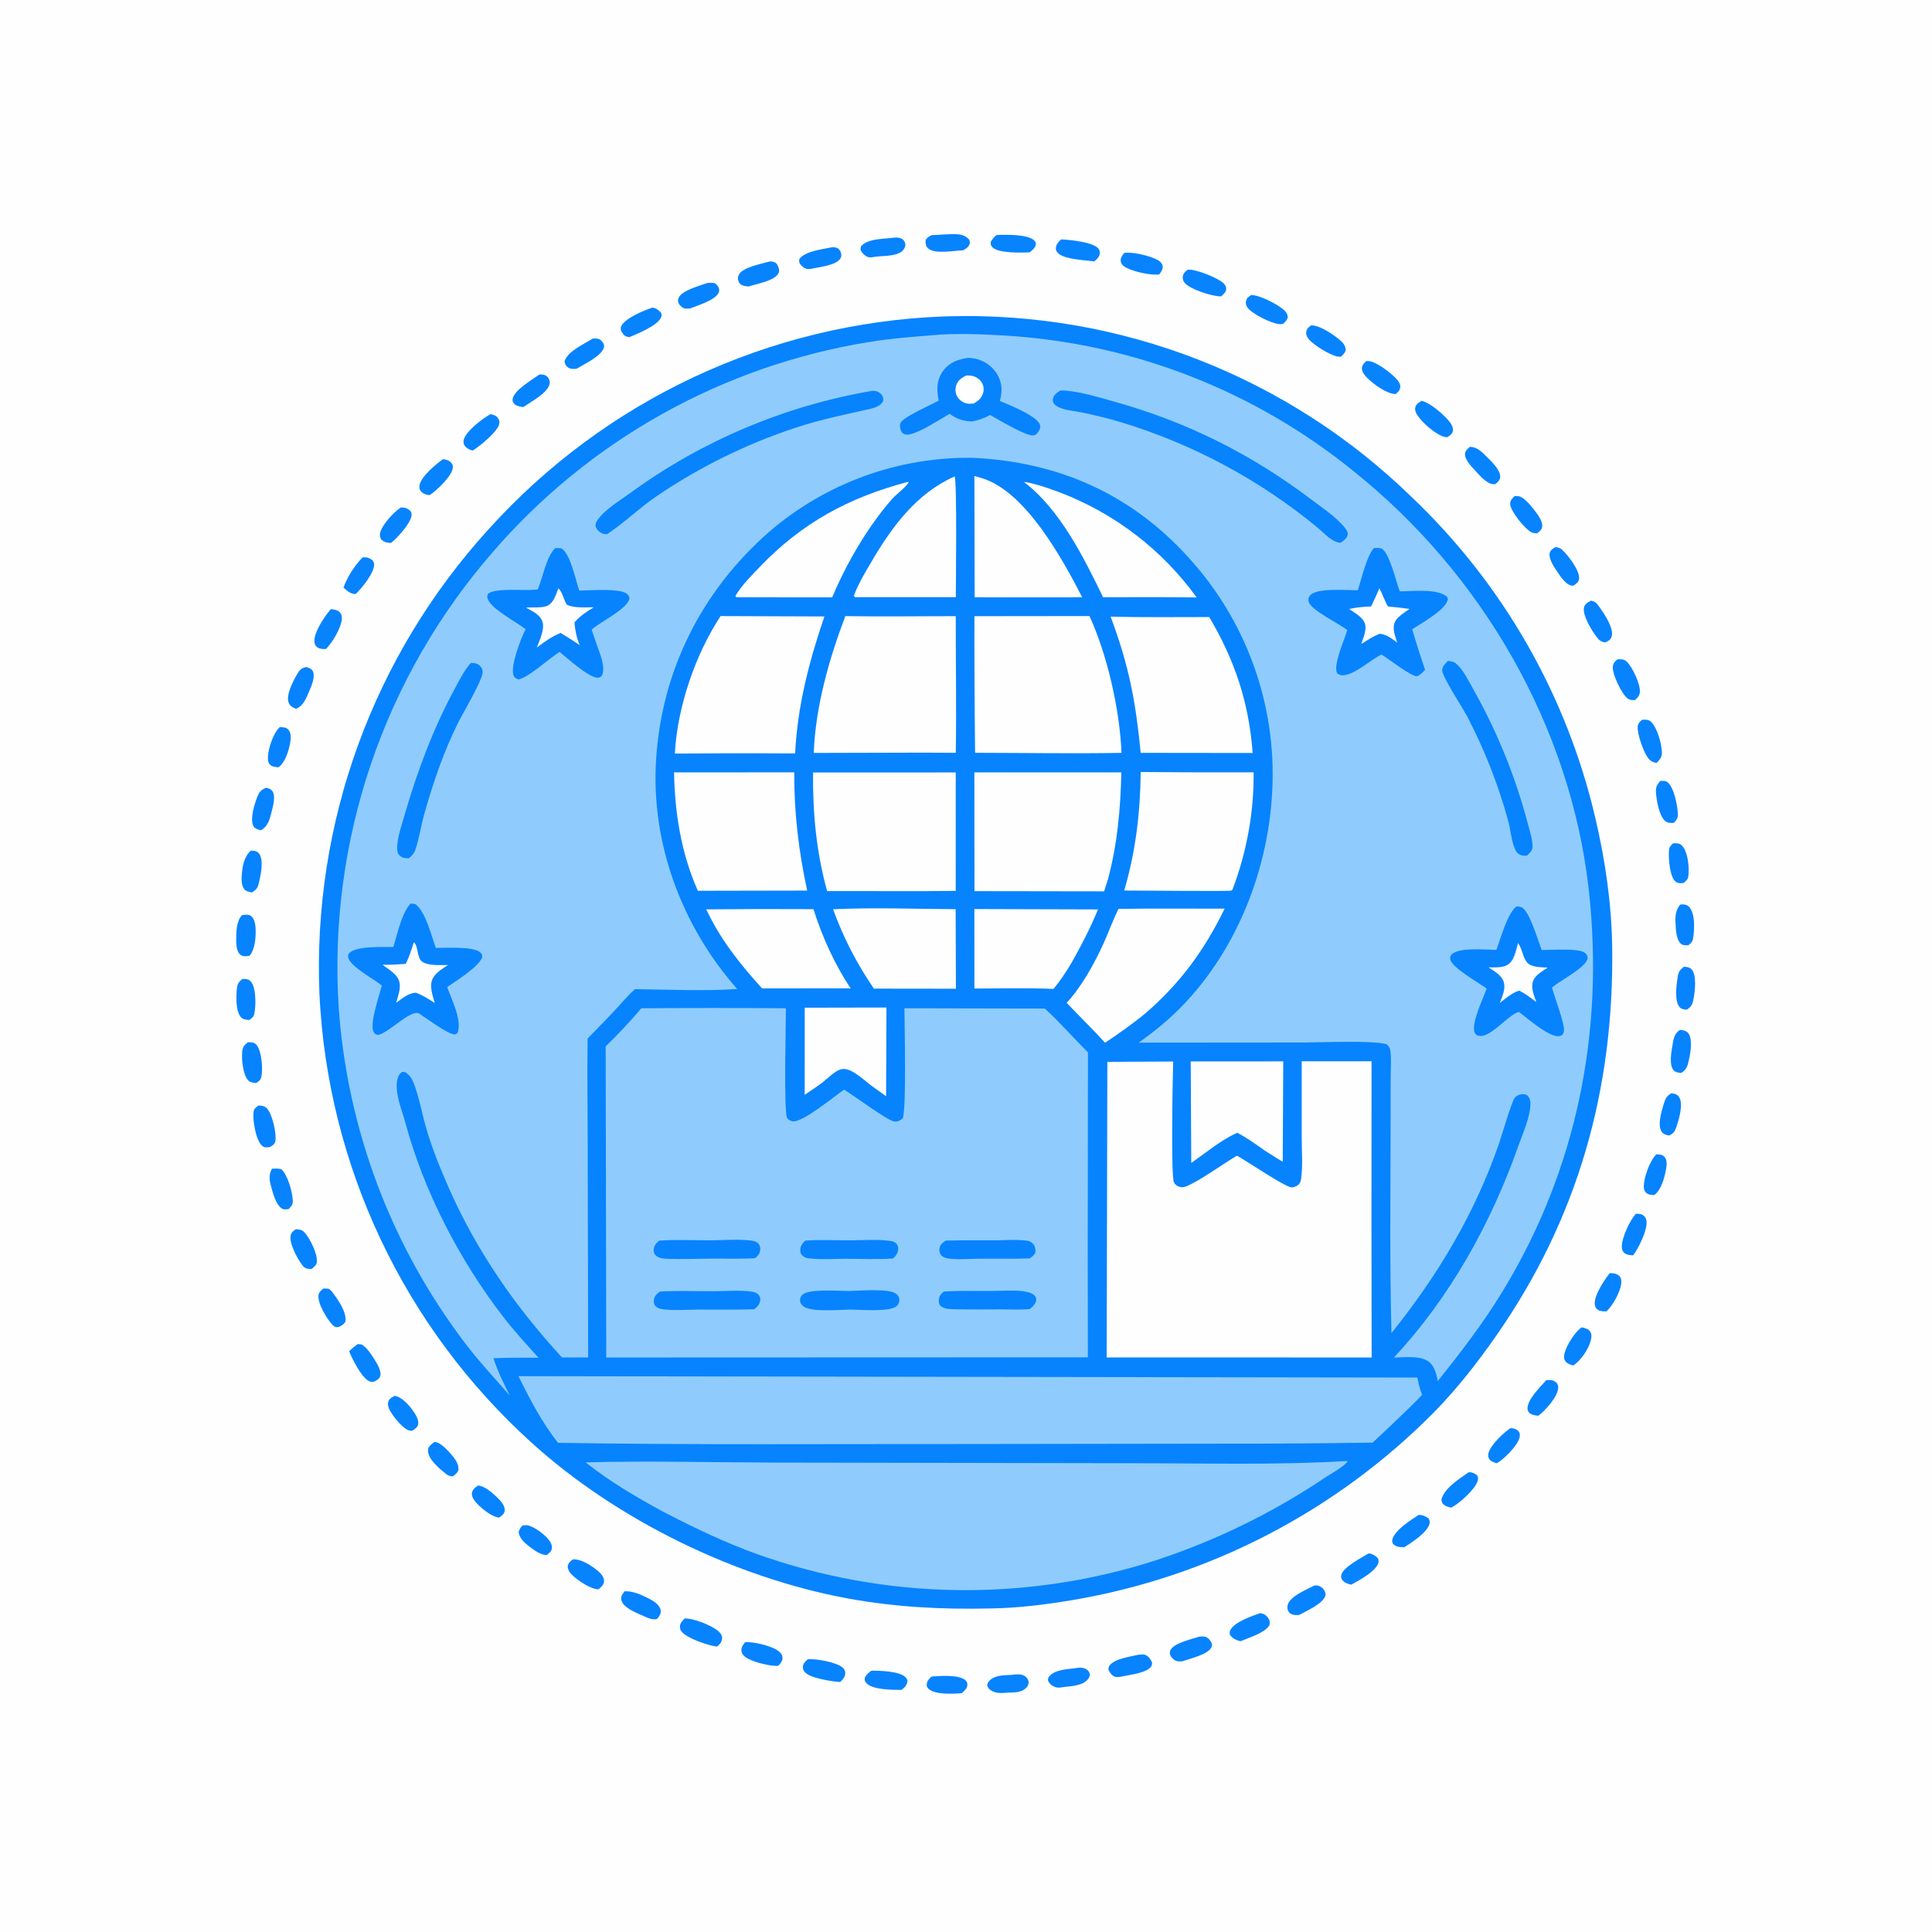 <?xml version="1.0" encoding="UTF-8"?> <svg xmlns="http://www.w3.org/2000/svg" width="130" height="130" viewBox="0 0 130 130" fill="none"><rect x="0" y="0" width="130" height="130" fill="#333333" stroke="none"/><g clip-path="url(#clip0_254_1528)"><path d="M0 0H130V130H0V0Z" fill="#FEFEFE"></path><path d="M35.167 102.64C35.244 102.633 35.321 102.627 35.398 102.627C35.813 102.627 36.515 103.164 36.793 103.456C36.974 103.647 37.169 103.913 37.133 104.191C37.107 104.395 36.945 104.508 36.799 104.631C36.379 104.654 35.856 104.251 35.536 103.998C35.244 103.768 34.942 103.475 34.898 103.091C34.951 102.884 35.02 102.793 35.167 102.64Z" fill="#0783FE"></path><path d="M32.179 99.955C32.637 100.001 33.148 100.464 33.47 100.776C33.68 100.979 33.994 101.326 33.962 101.643C33.938 101.886 33.748 102 33.565 102.121C33.049 102.023 32.476 101.563 32.116 101.19C31.942 101.009 31.717 100.739 31.754 100.468C31.789 100.213 31.98 100.08 32.179 99.955Z" fill="#0783FE"></path><path d="M101.641 96.094C101.831 96.104 102.083 96.162 102.197 96.331C102.286 96.464 102.283 96.619 102.238 96.766C102.074 97.302 101.21 98.183 100.719 98.458C100.541 98.406 100.338 98.353 100.222 98.194C100.13 98.067 100.119 97.923 100.157 97.776C100.305 97.215 101.165 96.41 101.641 96.094Z" fill="#0783FE"></path><path d="M29.235 97.027C29.257 97.028 29.278 97.028 29.3 97.03C29.678 97.079 30.194 97.662 30.434 97.948C30.67 98.23 30.878 98.545 30.848 98.923C30.76 99.132 30.635 99.216 30.455 99.347C30.267 99.332 30.143 99.286 29.998 99.168C29.578 98.827 28.791 98.187 28.797 97.594C28.8 97.318 29.04 97.176 29.235 97.027Z" fill="#0783FE"></path><path d="M62.691 112.809C63.226 112.766 64.558 112.673 64.966 113.064C65.082 113.175 65.107 113.28 65.084 113.435C65.054 113.639 64.86 113.804 64.715 113.93C64.153 113.978 62.896 114.045 62.479 113.637C62.408 113.568 62.355 113.482 62.355 113.383C62.355 113.127 62.512 112.967 62.691 112.809Z" fill="#0783FE"></path><path d="M26.551 93.924C27.046 94 27.517 94.538 27.797 94.934C27.962 95.168 28.208 95.563 28.131 95.863C28.079 96.066 27.892 96.168 27.73 96.276C27.652 96.27 27.597 96.268 27.519 96.248C27.147 96.15 26.561 95.429 26.351 95.103C26.208 94.881 26.043 94.582 26.129 94.31C26.194 94.105 26.377 94.022 26.551 93.924Z" fill="#0783FE"></path><path d="M24.399 37.503C24.663 37.48 24.836 37.537 25.053 37.682C25.114 37.773 25.173 37.851 25.176 37.966C25.192 38.538 24.343 39.594 23.925 39.974C23.567 39.965 23.366 39.757 23.113 39.537C23.372 38.815 23.867 38.052 24.399 37.503Z" fill="#0783FE"></path><path d="M112.585 56.742C112.678 56.742 112.771 56.742 112.864 56.75C113.041 56.764 113.125 56.828 113.233 56.965C113.589 57.414 113.681 58.417 113.604 58.969C113.575 59.18 113.435 59.288 113.279 59.414C113.228 59.419 113.178 59.422 113.127 59.425C112.935 59.433 112.831 59.414 112.693 59.269C112.338 58.893 112.263 57.713 112.303 57.194C112.318 56.985 112.439 56.875 112.585 56.742Z" fill="#0783FE"></path><path d="M113.067 60.861C113.164 60.859 113.278 60.85 113.373 60.869C113.516 60.897 113.625 60.966 113.71 61.084C114.069 61.582 114.011 62.51 113.934 63.09C113.9 63.348 113.804 63.447 113.604 63.602C113.422 63.609 113.231 63.624 113.087 63.488C112.828 63.243 112.778 62.721 112.756 62.385C112.72 61.822 112.68 61.305 113.067 60.861Z" fill="#0783FE"></path><path d="M72.367 112.247C72.612 112.197 72.904 112.184 73.122 112.336C73.278 112.446 73.289 112.51 73.339 112.683C73.313 112.81 73.289 112.882 73.207 112.987C72.852 113.445 72.02 113.463 71.488 113.528C71.318 113.564 71.125 113.573 70.962 113.504C70.746 113.412 70.604 113.282 70.512 113.065C70.524 112.968 70.517 112.915 70.577 112.832C70.929 112.343 71.814 112.321 72.367 112.247Z" fill="#0783FE"></path><path d="M106.432 89.312C106.653 89.364 106.899 89.415 107.021 89.631C107.11 89.791 107.09 89.992 107.049 90.163C106.903 90.769 106.378 91.544 105.86 91.881C105.652 91.822 105.426 91.758 105.308 91.557C105.216 91.4 105.235 91.224 105.275 91.056C105.396 90.543 105.977 89.607 106.432 89.312Z" fill="#0783FE"></path><path d="M55.959 16.642C56.119 16.626 56.214 16.648 56.366 16.699C56.459 16.779 56.52 16.837 56.567 16.957C56.622 17.098 56.631 17.263 56.549 17.394C56.25 17.871 55.063 17.976 54.539 18.098C54.467 18.102 54.407 18.109 54.334 18.101C54.157 18.079 53.987 17.95 53.877 17.814C53.768 17.681 53.765 17.605 53.78 17.441C54.166 16.889 55.329 16.78 55.959 16.642Z" fill="#0783FE"></path><path d="M68.084 112.697C68.371 112.665 68.666 112.614 68.928 112.765C69.098 112.862 69.177 112.989 69.223 113.178C69.204 113.325 69.181 113.427 69.077 113.541C68.735 113.914 68.239 113.878 67.776 113.895C67.398 113.928 67.051 113.959 66.711 113.76C66.555 113.669 66.478 113.581 66.426 113.406C66.441 113.276 66.479 113.192 66.571 113.097C66.954 112.7 67.578 112.727 68.084 112.697Z" fill="#0783FE"></path><path d="M111.441 77.679C111.497 77.677 111.553 77.678 111.608 77.68C111.779 77.688 111.926 77.739 112.031 77.883C112.201 78.116 112.143 78.493 112.09 78.755C111.981 79.291 111.775 80.088 111.312 80.408C111.11 80.412 110.91 80.398 110.756 80.25C110.645 80.143 110.613 80.02 110.61 79.871C110.595 79.25 111.005 78.125 111.441 77.679Z" fill="#0783FE"></path><path d="M92.093 104.525C92.111 104.526 92.13 104.525 92.148 104.528C92.352 104.558 92.617 104.717 92.734 104.884C92.758 104.986 92.778 105.069 92.744 105.173C92.546 105.766 91.449 106.332 90.93 106.626C90.746 106.597 90.531 106.522 90.392 106.392C90.284 106.291 90.225 106.189 90.241 106.037C90.3 105.474 91.637 104.805 92.093 104.525Z" fill="#0783FE"></path><path d="M104.667 36.81C104.82 36.84 104.981 36.867 105.1 36.977C105.506 37.354 106.288 38.363 106.257 38.923C106.243 39.17 106.041 39.289 105.859 39.415C105.82 39.409 105.78 39.405 105.741 39.399C105.342 39.335 104.977 38.751 104.761 38.435C104.557 38.137 104.17 37.555 104.281 37.187C104.34 36.993 104.506 36.907 104.667 36.81Z" fill="#0783FE"></path><path d="M16.315 65.871C16.399 65.867 16.486 65.869 16.57 65.882C16.75 65.909 16.839 65.981 16.939 66.131C17.24 66.58 17.221 67.712 17.108 68.233C17.064 68.439 16.926 68.529 16.76 68.636C16.569 68.617 16.357 68.605 16.218 68.455C15.854 68.061 15.882 67.02 15.942 66.501C15.979 66.178 16.07 66.067 16.315 65.871Z" fill="#0783FE"></path><path d="M104.046 92.867C104.092 92.864 104.139 92.862 104.186 92.86C104.434 92.853 104.587 92.9 104.771 93.078C104.83 93.201 104.856 93.27 104.846 93.41C104.806 93.996 103.966 94.924 103.52 95.259C103.332 95.257 103.054 95.203 102.912 95.071C102.83 94.995 102.797 94.91 102.787 94.804C102.734 94.209 103.669 93.295 104.046 92.867Z" fill="#0783FE"></path><path d="M21.762 86.697C21.881 86.697 21.997 86.709 22.117 86.72C22.245 86.799 22.316 86.877 22.406 87C22.764 87.486 23.336 88.297 23.244 88.915C23.154 89.11 23.009 89.174 22.831 89.275C22.785 89.285 22.707 89.305 22.661 89.303C22.529 89.299 22.45 89.228 22.364 89.137C21.996 88.751 21.366 87.712 21.43 87.159C21.455 86.945 21.61 86.828 21.762 86.697Z" fill="#0783FE"></path><path d="M26.981 34.143C27.273 34.153 27.438 34.197 27.639 34.408C27.685 34.52 27.706 34.586 27.689 34.71C27.621 35.226 26.706 36.236 26.301 36.536C26.016 36.52 25.861 36.484 25.645 36.296C25.57 36.122 25.538 36.031 25.584 35.842C25.721 35.286 26.511 34.44 26.981 34.143Z" fill="#0783FE"></path><path d="M18.826 48.926C18.88 48.927 18.933 48.93 18.987 48.934C19.185 48.948 19.327 48.981 19.447 49.155C19.615 49.399 19.568 49.759 19.515 50.032C19.413 50.557 19.187 51.321 18.732 51.63C18.538 51.619 18.303 51.597 18.162 51.446C18.03 51.305 18.021 51.101 18.03 50.918C18.06 50.331 18.391 49.325 18.826 48.926Z" fill="#0783FE"></path><path d="M75.649 17.019C76.177 16.934 77.192 17.183 77.683 17.392C77.894 17.482 78.157 17.612 78.222 17.854C78.288 18.096 78.134 18.283 78.002 18.466C77.424 18.542 76.315 18.286 75.8 18.023C75.629 17.936 75.451 17.805 75.414 17.602C75.371 17.363 75.511 17.191 75.649 17.019Z" fill="#0783FE"></path><path d="M58.634 112.419C59.174 112.41 60.541 112.446 60.937 112.863C61.005 112.934 61.063 113.027 61.058 113.127C61.046 113.382 60.85 113.563 60.661 113.71C60.092 113.709 58.65 113.712 58.276 113.225C58.167 113.083 58.177 113.04 58.195 112.874C58.321 112.666 58.431 112.552 58.634 112.419Z" fill="#0783FE"></path><path d="M16.679 70.129C16.767 70.129 16.861 70.132 16.948 70.145C17.125 70.17 17.217 70.237 17.315 70.385C17.611 70.832 17.697 71.939 17.587 72.452C17.536 72.688 17.418 72.763 17.226 72.878C17.04 72.851 16.834 72.84 16.699 72.694C16.336 72.303 16.24 71.222 16.303 70.709C16.338 70.428 16.469 70.296 16.679 70.129Z" fill="#0783FE"></path><path d="M38.544 104.928C39.067 104.893 39.657 105.264 40.066 105.571C40.305 105.751 40.634 106.033 40.645 106.358C40.655 106.628 40.456 106.783 40.273 106.942C39.767 106.946 38.916 106.368 38.55 106.027C38.339 105.83 38.203 105.651 38.199 105.351C38.274 105.14 38.369 105.063 38.544 104.928Z" fill="#0783FE"></path><path d="M108.318 85.669C108.53 85.663 108.765 85.69 108.933 85.834C109.062 85.944 109.099 86.089 109.097 86.252C109.09 86.842 108.533 87.839 108.1 88.236C107.926 88.24 107.709 88.244 107.552 88.158C107.409 88.081 107.342 87.963 107.314 87.807C107.212 87.231 107.964 86.094 108.318 85.669Z" fill="#0783FE"></path><path d="M16.882 57.236C16.952 57.24 17.021 57.245 17.09 57.253C17.259 57.272 17.388 57.348 17.475 57.499C17.74 57.962 17.548 58.861 17.432 59.365C17.35 59.723 17.278 59.849 16.963 60.047C16.759 60.02 16.564 59.99 16.427 59.815C16.245 59.582 16.247 59.196 16.266 58.918C16.306 58.318 16.414 57.641 16.882 57.236Z" fill="#0783FE"></path><path d="M112.481 73.555C112.561 73.573 112.64 73.591 112.718 73.616C112.88 73.668 112.963 73.755 113.03 73.909C113.238 74.386 112.979 75.304 112.817 75.79C112.706 76.121 112.632 76.248 112.315 76.408C112.114 76.366 111.931 76.335 111.808 76.151C111.518 75.718 111.791 74.791 111.938 74.321C112.055 73.951 112.118 73.742 112.481 73.555Z" fill="#0783FE"></path><path d="M110.077 81.671C110.244 81.666 110.417 81.673 110.559 81.77C110.698 81.866 110.759 81.991 110.787 82.153C110.884 82.716 110.246 84.019 109.888 84.471C109.68 84.455 109.436 84.445 109.278 84.291C109.169 84.185 109.132 84.048 109.129 83.9C109.116 83.296 109.667 82.112 110.077 81.671Z" fill="#0783FE"></path><path d="M17.901 53.006C18.089 53.05 18.233 53.085 18.345 53.261C18.543 53.573 18.385 54.197 18.298 54.535C18.156 55.085 18.078 55.561 17.559 55.868C17.535 55.862 17.512 55.858 17.488 55.851C17.302 55.801 17.125 55.746 17.039 55.557C16.816 55.068 17.125 54.096 17.316 53.613C17.448 53.279 17.568 53.145 17.901 53.006Z" fill="#0783FE"></path><path d="M113.318 65.047C113.517 65.065 113.705 65.078 113.841 65.244C114.178 65.657 114.048 66.702 113.956 67.208C113.888 67.586 113.818 67.724 113.499 67.942C113.312 67.918 113.128 67.91 113.001 67.749C112.665 67.323 112.802 66.292 112.879 65.779C112.935 65.407 113.015 65.272 113.318 65.047Z" fill="#0783FE"></path><path d="M18.3 78.643C18.523 78.632 18.724 78.61 18.939 78.681C19.378 79.096 19.669 80.192 19.703 80.792C19.718 81.048 19.599 81.171 19.439 81.347C19.277 81.373 19.121 81.413 18.97 81.321C18.617 81.107 18.414 80.45 18.304 80.062C18.16 79.55 18.025 79.131 18.3 78.643Z" fill="#0783FE"></path><path d="M62.686 15.823C63.267 15.811 63.924 15.717 64.5 15.77C64.784 15.796 65.029 15.913 65.215 16.127C65.245 16.232 65.282 16.29 65.249 16.399C65.178 16.637 64.995 16.737 64.793 16.848C64.188 16.853 62.89 17.131 62.438 16.702C62.273 16.546 62.275 16.367 62.285 16.16C62.382 15.972 62.507 15.918 62.686 15.823Z" fill="#0783FE"></path><path d="M67.07 15.812L67.164 15.808C67.733 15.788 69.252 15.761 69.624 16.216C69.674 16.278 69.711 16.362 69.699 16.442C69.664 16.683 69.466 16.842 69.283 16.977C68.726 17.008 67.14 17.052 66.768 16.625C66.65 16.488 66.655 16.448 66.665 16.279C66.784 16.07 66.876 15.955 67.07 15.812Z" fill="#0783FE"></path><path d="M36.303 25.195C36.346 25.196 36.389 25.196 36.433 25.198C36.622 25.208 36.774 25.26 36.89 25.422C36.98 25.547 37.015 25.703 36.977 25.854C36.821 26.47 35.705 27.045 35.205 27.392C35.018 27.367 34.735 27.323 34.603 27.172C34.505 27.06 34.466 26.957 34.501 26.809C34.635 26.231 35.824 25.537 36.303 25.195Z" fill="#0783FE"></path><path d="M29.81 30.896C30.018 30.907 30.269 31.004 30.396 31.177C30.494 31.312 30.484 31.455 30.441 31.607C30.296 32.12 29.369 33.033 28.902 33.318C28.706 33.288 28.508 33.244 28.361 33.101C28.241 32.986 28.207 32.863 28.222 32.701C28.277 32.102 29.342 31.225 29.81 30.896Z" fill="#0783FE"></path><path d="M24.069 90.438L24.338 90.468C24.718 90.695 25.043 91.221 25.273 91.598C25.43 91.853 25.687 92.307 25.578 92.617C25.514 92.804 25.333 92.881 25.172 92.968C25.083 92.974 24.978 92.988 24.892 92.959C24.357 92.778 23.695 91.427 23.492 90.922C23.666 90.744 23.875 90.593 24.069 90.438Z" fill="#0783FE"></path><path d="M101.919 33.373C102.003 33.375 102.087 33.378 102.17 33.388C102.558 33.437 103.044 34.071 103.278 34.37C103.485 34.635 103.846 35.125 103.762 35.478C103.714 35.679 103.574 35.776 103.417 35.888C103.274 35.88 103.171 35.876 103.04 35.81C102.591 35.583 101.669 34.422 101.616 33.942C101.589 33.693 101.761 33.533 101.919 33.373Z" fill="#0783FE"></path><path d="M47.589 19.046C47.767 19.023 47.902 19.024 48.081 19.048C48.184 19.116 48.252 19.165 48.317 19.276C48.393 19.405 48.421 19.539 48.361 19.681C48.139 20.209 46.95 20.541 46.426 20.761C46.297 20.772 46.148 20.779 46.023 20.742C45.894 20.705 45.706 20.522 45.657 20.392C45.596 20.227 45.615 20.129 45.699 19.977C45.95 19.531 47.114 19.212 47.589 19.046Z" fill="#0783FE"></path><path d="M19.901 82.713C20.129 82.729 20.307 82.735 20.474 82.912C20.851 83.312 21.392 84.385 21.317 84.94C21.289 85.144 21.103 85.27 20.956 85.392C20.937 85.392 20.918 85.391 20.899 85.39C20.654 85.371 20.516 85.356 20.356 85.15C20.026 84.729 19.428 83.635 19.562 83.098C19.608 82.913 19.756 82.816 19.901 82.713Z" fill="#0783FE"></path><path d="M111.712 52.551C111.884 52.546 112.072 52.52 112.212 52.638C112.651 53.009 112.882 54.23 112.901 54.783C112.91 55.054 112.807 55.18 112.628 55.37C112.407 55.375 112.217 55.396 112.04 55.238C111.628 54.869 111.467 53.862 111.426 53.328C111.4 52.98 111.489 52.81 111.712 52.551Z" fill="#0783FE"></path><path d="M50.136 110.5C50.713 110.456 52.059 110.761 52.477 111.179C52.599 111.301 52.657 111.409 52.651 111.585C52.643 111.797 52.499 111.948 52.359 112.091C51.816 112.117 50.883 111.882 50.395 111.641C50.187 111.537 49.956 111.388 49.901 111.146C49.84 110.882 49.984 110.694 50.136 110.5Z" fill="#0783FE"></path><path d="M39.894 22.779C39.997 22.778 40.114 22.771 40.215 22.791C40.373 22.82 40.468 22.913 40.558 23.039C40.632 23.142 40.671 23.256 40.637 23.381C40.48 23.967 39.288 24.508 38.793 24.813C38.586 24.83 38.379 24.845 38.203 24.712C38.056 24.601 38.016 24.49 37.984 24.317C38.181 23.646 39.324 23.129 39.894 22.779Z" fill="#0783FE"></path><path d="M95.454 101.936C95.703 101.927 95.948 102.031 96.14 102.184C96.198 102.332 96.226 102.38 96.185 102.541C96.037 103.123 94.991 103.787 94.503 104.106C94.393 104.106 94.283 104.105 94.173 104.092C93.972 104.068 93.829 104.005 93.705 103.843C93.679 103.748 93.662 103.674 93.691 103.576C93.881 102.929 94.919 102.295 95.454 101.936Z" fill="#0783FE"></path><path d="M42.029 107.071C42.591 107.057 43.111 107.289 43.607 107.537C43.916 107.692 44.373 107.956 44.45 108.327C44.503 108.584 44.355 108.756 44.206 108.941C43.841 109.02 43.524 108.832 43.197 108.692C42.764 108.506 41.951 108.177 41.814 107.681C41.746 107.435 41.893 107.256 42.029 107.071Z" fill="#0783FE"></path><path d="M16.29 61.577C16.517 61.548 16.753 61.496 16.938 61.674C17.13 61.857 17.181 62.185 17.195 62.436C17.227 63.008 17.179 63.879 16.788 64.312C16.751 64.318 16.713 64.324 16.676 64.329C16.475 64.354 16.297 64.361 16.139 64.208C15.918 63.995 15.895 63.565 15.895 63.279C15.895 62.745 15.896 61.967 16.29 61.577Z" fill="#0783FE"></path><path d="M43.909 20.695C44.166 20.751 44.345 20.865 44.5 21.074C44.515 21.191 44.535 21.233 44.488 21.347C44.255 21.908 42.908 22.452 42.357 22.685C42.285 22.675 42.22 22.671 42.151 22.644C41.961 22.572 41.874 22.403 41.781 22.238C41.773 22.119 41.752 22.058 41.803 21.946C42.045 21.417 43.362 20.868 43.909 20.695Z" fill="#0783FE"></path><path d="M84.785 108.549C84.809 108.552 84.832 108.553 84.855 108.557C85.079 108.597 85.23 108.709 85.35 108.899C85.45 109.058 85.452 109.182 85.414 109.363C85.092 109.889 84.051 110.187 83.482 110.432C83.447 110.424 83.411 110.417 83.376 110.409C83.14 110.351 82.877 110.196 82.753 109.985C82.744 109.871 82.727 109.824 82.773 109.715C83.017 109.15 84.232 108.742 84.785 108.549Z" fill="#0783FE"></path><path d="M98.814 99.07C98.839 99.069 98.863 99.065 98.887 99.064C99.09 99.064 99.255 99.155 99.404 99.285C99.458 99.417 99.472 99.509 99.429 99.649C99.249 100.23 98.202 101.16 97.658 101.441C97.5 101.426 97.299 101.362 97.171 101.263C97.027 101.151 97.025 101.084 96.988 100.915C97.156 100.149 98.207 99.499 98.814 99.07Z" fill="#0783FE"></path><path d="M22.262 40.99C22.473 41.003 22.73 41.045 22.876 41.211C22.977 41.325 23.006 41.463 23.003 41.61C22.993 42.185 22.347 43.292 21.921 43.674C21.728 43.675 21.507 43.672 21.345 43.552C21.21 43.452 21.168 43.329 21.155 43.167C21.106 42.574 21.862 41.422 22.262 40.99Z" fill="#0783FE"></path><path d="M113.03 69.301C113.056 69.302 113.082 69.303 113.108 69.305C113.305 69.325 113.505 69.373 113.622 69.548C113.909 69.976 113.744 70.88 113.633 71.367C113.541 71.772 113.477 71.974 113.12 72.197C112.927 72.174 112.743 72.168 112.606 72.006C112.299 71.643 112.461 70.776 112.536 70.334C112.61 69.9 112.647 69.573 113.03 69.301Z" fill="#0783FE"></path><path d="M20.602 44.881C20.789 44.937 20.98 44.991 21.064 45.192C21.212 45.541 20.965 46.14 20.822 46.475C20.617 46.953 20.428 47.49 19.92 47.695C19.683 47.593 19.51 47.523 19.417 47.259C19.238 46.747 19.731 45.816 19.987 45.376C20.164 45.071 20.249 44.972 20.602 44.881Z" fill="#0783FE"></path><path d="M59.901 16.021C60.144 15.982 60.49 15.942 60.708 16.086C60.862 16.189 60.88 16.286 60.927 16.451C60.902 16.594 60.887 16.672 60.8 16.793C60.457 17.27 59.446 17.202 58.912 17.273C58.783 17.293 58.57 17.34 58.438 17.306C58.267 17.262 58.083 17.101 57.982 16.957C57.88 16.812 57.898 16.734 57.937 16.571C58.361 16.082 59.292 16.083 59.901 16.021Z" fill="#0783FE"></path><path d="M51.813 17.59C51.924 17.594 52.039 17.606 52.141 17.656C52.259 17.713 52.321 17.831 52.368 17.947C52.433 18.109 52.458 18.254 52.368 18.415C52.095 18.906 50.879 19.104 50.363 19.28C50.23 19.265 50.007 19.239 49.891 19.166C49.783 19.098 49.737 19.044 49.693 18.929C49.628 18.762 49.642 18.622 49.728 18.464C49.994 17.973 51.303 17.738 51.813 17.59Z" fill="#0783FE"></path><path d="M54.355 111.647C54.893 111.597 56.261 111.838 56.69 112.199C56.788 112.281 56.867 112.407 56.874 112.536C56.889 112.826 56.726 112.987 56.538 113.18C55.974 113.143 54.524 112.927 54.162 112.522C54.054 112.401 54.007 112.27 54.028 112.106C54.053 111.913 54.223 111.774 54.355 111.647Z" fill="#0783FE"></path><path d="M76.584 111.347C76.729 111.333 76.916 111.301 77.056 111.351C77.275 111.429 77.428 111.659 77.519 111.859C77.513 111.954 77.527 112.034 77.472 112.116C77.174 112.565 76.154 112.666 75.651 112.776C75.474 112.809 75.202 112.884 75.027 112.824C74.815 112.752 74.672 112.548 74.586 112.354C74.593 112.248 74.579 112.184 74.642 112.092C74.976 111.609 76.034 111.478 76.584 111.347Z" fill="#0783FE"></path><path d="M80.681 110.132C80.826 110.117 81.002 110.096 81.14 110.151C81.34 110.229 81.47 110.415 81.549 110.604C81.552 110.705 81.556 110.781 81.501 110.872C81.215 111.35 80.108 111.588 79.596 111.775C79.47 111.79 79.278 111.805 79.156 111.762C79.01 111.712 78.828 111.557 78.764 111.409C78.704 111.269 78.692 111.15 78.768 111.012C79.025 110.548 80.176 110.3 80.681 110.132Z" fill="#0783FE"></path><path d="M88.424 106.694C88.483 106.685 88.522 106.677 88.584 106.68C88.789 106.691 88.976 106.81 89.089 106.98C89.162 107.089 89.22 107.254 89.176 107.384C88.99 107.935 87.906 108.393 87.416 108.666C87.285 108.676 87.31 108.677 87.174 108.673C87.022 108.669 86.836 108.614 86.74 108.49C86.636 108.353 86.602 108.178 86.641 108.011C86.783 107.408 87.905 106.971 88.424 106.694Z" fill="#0783FE"></path><path d="M91.931 24.298C91.975 24.296 92.018 24.294 92.061 24.295C92.575 24.306 93.561 25.069 93.925 25.455C94.081 25.62 94.254 25.838 94.218 26.081C94.189 26.28 94.051 26.395 93.911 26.519C93.305 26.493 92.466 25.884 92.03 25.462C91.849 25.287 91.617 25.02 91.642 24.749C91.661 24.553 91.801 24.429 91.931 24.298Z" fill="#0783FE"></path><path d="M33.009 27.867C33.179 27.903 33.367 27.951 33.48 28.097C33.581 28.227 33.627 28.345 33.596 28.512C33.498 29.041 32.245 30.061 31.792 30.323C31.599 30.259 31.389 30.166 31.27 29.992C31.177 29.855 31.171 29.722 31.212 29.567C31.36 29.013 32.5 28.13 33.009 27.867Z" fill="#0783FE"></path><path d="M17.386 74.389C17.633 74.402 17.822 74.409 17.992 74.615C18.333 75.028 18.623 76.285 18.525 76.808C18.491 76.993 18.325 77.079 18.18 77.174C18.122 77.184 18.049 77.199 17.992 77.201C17.814 77.208 17.735 77.192 17.605 77.067C17.215 76.691 16.997 75.387 17.056 74.853C17.084 74.602 17.2 74.531 17.386 74.389Z" fill="#0783FE"></path><path d="M88.238 21.889C88.827 21.904 89.683 22.482 90.137 22.864C90.368 23.058 90.527 23.236 90.55 23.543C90.496 23.763 90.393 23.851 90.228 24.001C90.162 24.005 90.145 24.008 90.072 24C89.547 23.947 88.375 23.212 88.048 22.803C87.926 22.65 87.861 22.48 87.904 22.282C87.949 22.076 88.076 21.997 88.238 21.889Z" fill="#0783FE"></path><path d="M71.389 16.111C71.964 16.126 73.533 16.285 73.898 16.715C73.999 16.833 74.015 16.953 73.994 17.102C73.964 17.308 73.782 17.461 73.634 17.587C73.006 17.507 71.746 17.46 71.256 17.085C71.139 16.994 71.049 16.889 71.047 16.735C71.043 16.462 71.214 16.296 71.389 16.111Z" fill="#0783FE"></path><path d="M110.487 48.433C110.722 48.42 110.94 48.403 111.115 48.586C111.523 49.012 111.83 50.085 111.825 50.674C111.823 50.967 111.664 51.134 111.471 51.334C111.276 51.303 111.119 51.247 110.978 51.105C110.627 50.752 110.147 49.373 110.199 48.876C110.221 48.67 110.345 48.567 110.487 48.433Z" fill="#0783FE"></path><path d="M107.049 40.418C107.356 40.476 107.446 40.601 107.62 40.844C107.932 41.283 108.613 42.268 108.445 42.831C108.376 43.064 108.196 43.147 107.992 43.231C107.842 43.19 107.694 43.157 107.583 43.038C107.21 42.635 106.49 41.465 106.578 40.908C106.619 40.642 106.838 40.536 107.049 40.418Z" fill="#0783FE"></path><path d="M98.911 30.064C99.414 30.081 99.717 30.419 100.058 30.754C100.366 31.057 100.988 31.655 100.945 32.113C100.925 32.324 100.764 32.447 100.616 32.578C100.573 32.579 100.529 32.58 100.486 32.578C100.029 32.564 99.531 31.948 99.234 31.633C98.984 31.368 98.532 30.897 98.582 30.506C98.607 30.308 98.771 30.188 98.911 30.064Z" fill="#0783FE"></path><path d="M108.818 44.37C109.053 44.355 109.263 44.339 109.447 44.508C109.834 44.864 110.371 46.005 110.344 46.539C110.33 46.812 110.198 46.939 110.008 47.11C109.83 47.109 109.671 47.113 109.52 47.002C109.13 46.717 108.514 45.414 108.52 44.928C108.523 44.665 108.632 44.539 108.818 44.37Z" fill="#0783FE"></path><path d="M84.184 19.854C84.759 19.849 85.894 20.442 86.339 20.812C86.523 20.964 86.635 21.105 86.651 21.352C86.6 21.559 86.484 21.652 86.335 21.792C86.232 21.816 86.157 21.82 86.05 21.806C85.502 21.735 84.272 21.141 83.943 20.698C83.847 20.569 83.805 20.413 83.841 20.254C83.888 20.05 84.024 19.963 84.184 19.854Z" fill="#0783FE"></path><path d="M79.907 18.15C79.947 18.148 79.987 18.145 80.027 18.145C80.528 18.137 81.995 18.716 82.344 19.072C82.453 19.183 82.525 19.317 82.505 19.476C82.481 19.677 82.309 19.81 82.171 19.94C82.154 19.94 82.136 19.941 82.118 19.941C81.567 19.942 80.079 19.473 79.719 19.036C79.611 18.904 79.561 18.773 79.59 18.601C79.627 18.388 79.749 18.283 79.907 18.15Z" fill="#0783FE"></path><path d="M46.078 108.9C46.672 108.895 47.803 109.337 48.279 109.71C48.436 109.833 48.583 109.992 48.587 110.203C48.592 110.478 48.437 110.63 48.248 110.796C47.654 110.721 46.677 110.368 46.174 110.047C45.985 109.927 45.773 109.759 45.752 109.519C45.728 109.245 45.9 109.076 46.078 108.9Z" fill="#0783FE"></path><path d="M95.649 26.973C96.218 27.074 97.192 27.932 97.545 28.39C97.688 28.576 97.807 28.791 97.752 29.034C97.709 29.224 97.529 29.321 97.379 29.422C97.313 29.417 97.311 29.418 97.237 29.404C96.66 29.3 95.69 28.434 95.371 27.937C95.261 27.767 95.182 27.579 95.245 27.373C95.307 27.173 95.484 27.077 95.649 26.973Z" fill="#0783FE"></path><path d="M63.458 21.294C63.593 21.285 63.728 21.284 63.864 21.282C64.221 21.272 64.578 21.267 64.936 21.266C65.293 21.265 65.65 21.268 66.008 21.277C66.365 21.285 66.722 21.297 67.079 21.314C67.436 21.331 67.793 21.353 68.149 21.379C68.505 21.405 68.862 21.435 69.217 21.47C69.573 21.505 69.928 21.544 70.283 21.588C70.637 21.631 70.992 21.679 71.345 21.732C71.698 21.785 72.051 21.841 72.403 21.903C72.755 21.964 73.107 22.03 73.457 22.1C73.807 22.17 74.157 22.245 74.506 22.323C74.854 22.402 75.202 22.485 75.548 22.573C75.895 22.661 76.24 22.753 76.584 22.849C76.928 22.945 77.271 23.045 77.613 23.15C77.954 23.255 78.295 23.364 78.634 23.477C78.973 23.59 79.31 23.708 79.646 23.829C79.982 23.951 80.317 24.077 80.65 24.207C80.982 24.337 81.314 24.471 81.643 24.609C81.973 24.747 82.3 24.89 82.626 25.036C82.952 25.183 83.276 25.333 83.599 25.488C83.921 25.642 84.241 25.801 84.559 25.964C84.878 26.126 85.194 26.293 85.508 26.463C85.822 26.634 86.134 26.808 86.444 26.986C86.753 27.165 87.061 27.347 87.366 27.533C87.671 27.719 87.974 27.908 88.274 28.102C88.575 28.295 88.873 28.492 89.168 28.694C89.464 28.894 89.757 29.099 90.047 29.307C90.338 29.516 90.625 29.727 90.91 29.943C91.196 30.158 91.478 30.377 91.758 30.6C92.037 30.822 92.314 31.048 92.588 31.278C92.862 31.507 93.133 31.74 93.401 31.976C93.669 32.212 93.935 32.452 94.197 32.695C94.459 32.938 94.718 33.184 94.974 33.433C95.165 33.614 95.355 33.798 95.543 33.983C95.73 34.168 95.916 34.354 96.101 34.543C96.285 34.731 96.468 34.921 96.649 35.113C96.829 35.304 97.009 35.498 97.186 35.693C97.363 35.888 97.539 36.084 97.713 36.282C97.887 36.48 98.058 36.68 98.229 36.882C98.399 37.083 98.567 37.285 98.734 37.49C98.9 37.694 99.065 37.9 99.227 38.108C99.39 38.315 99.551 38.524 99.71 38.734C99.869 38.944 100.026 39.156 100.181 39.369C100.336 39.582 100.489 39.797 100.64 40.013C100.791 40.229 100.94 40.446 101.087 40.665C101.234 40.883 101.38 41.103 101.523 41.325C101.666 41.546 101.807 41.769 101.946 41.992C102.085 42.216 102.222 42.441 102.357 42.668C102.492 42.894 102.625 43.122 102.756 43.351C102.887 43.579 103.015 43.809 103.142 44.041C103.269 44.272 103.393 44.504 103.516 44.737C103.638 44.971 103.758 45.205 103.876 45.441C103.994 45.676 104.11 45.913 104.224 46.151C104.338 46.389 104.45 46.627 104.559 46.867C104.669 47.107 104.776 47.348 104.881 47.59C104.986 47.831 105.089 48.074 105.189 48.317C105.29 48.561 105.389 48.806 105.485 49.051C105.581 49.296 105.675 49.543 105.766 49.79C105.858 50.037 105.948 50.285 106.035 50.533C106.122 50.782 106.207 51.032 106.29 51.282C106.372 51.532 106.452 51.783 106.53 52.035C106.609 52.287 106.684 52.539 106.758 52.792C106.831 53.045 106.902 53.299 106.971 53.554C107.04 53.808 107.106 54.063 107.171 54.319C107.235 54.574 107.297 54.831 107.356 55.087C108.02 57.908 108.44 60.835 108.481 63.735C108.614 73.271 106.19 81.954 100.714 89.826C99.449 91.644 98.082 93.398 96.533 94.985C96.328 95.192 96.121 95.398 95.912 95.602C95.703 95.805 95.493 96.007 95.279 96.207C95.067 96.406 94.852 96.604 94.635 96.799C94.418 96.994 94.2 97.187 93.979 97.379C93.758 97.57 93.536 97.758 93.312 97.945C93.088 98.132 92.861 98.316 92.634 98.498C92.406 98.681 92.176 98.861 91.945 99.038C91.713 99.216 91.48 99.392 91.245 99.565C91.01 99.738 90.774 99.909 90.536 100.078C90.297 100.246 90.058 100.412 89.816 100.576C89.575 100.74 89.332 100.902 89.087 101.061C88.843 101.22 88.597 101.377 88.349 101.531C88.101 101.685 87.852 101.837 87.601 101.986C87.351 102.136 87.099 102.283 86.845 102.427C86.592 102.572 86.337 102.714 86.08 102.853C85.824 102.993 85.567 103.13 85.308 103.264C85.049 103.399 84.788 103.53 84.527 103.66C84.265 103.789 84.002 103.916 83.738 104.04C83.474 104.164 83.209 104.286 82.943 104.405C82.676 104.524 82.409 104.64 82.14 104.754C81.871 104.868 81.601 104.979 81.331 105.087C81.06 105.196 80.788 105.302 80.515 105.405C80.242 105.508 79.968 105.608 79.693 105.706C79.418 105.804 79.142 105.899 78.865 105.992C78.589 106.084 78.311 106.174 78.032 106.261C77.754 106.348 77.474 106.432 77.194 106.513C76.914 106.595 76.633 106.674 76.352 106.75C76.07 106.825 75.787 106.899 75.504 106.969C75.221 107.04 74.937 107.107 74.653 107.172C74.368 107.237 74.083 107.299 73.797 107.358C73.512 107.418 73.225 107.474 72.938 107.528C72.652 107.582 72.364 107.633 72.077 107.681C70.278 107.978 68.442 108.208 66.617 108.23C63.395 108.302 60.277 108.144 57.101 107.566C49.501 106.182 41.487 102.266 35.765 97.073C35.5 96.833 35.239 96.59 34.98 96.344C34.721 96.098 34.465 95.849 34.212 95.597C33.959 95.345 33.71 95.089 33.464 94.831C33.217 94.573 32.974 94.311 32.734 94.047C32.494 93.782 32.257 93.515 32.024 93.245C31.79 92.975 31.56 92.701 31.334 92.425C31.107 92.15 30.884 91.871 30.664 91.59C30.444 91.308 30.228 91.024 30.015 90.737C29.802 90.451 29.593 90.161 29.387 89.869C29.181 89.577 28.979 89.283 28.781 88.986C28.582 88.689 28.387 88.39 28.196 88.088C28.005 87.787 27.818 87.483 27.634 87.177C27.451 86.87 27.271 86.562 27.095 86.251C26.919 85.94 26.747 85.627 26.578 85.312C26.41 84.998 26.246 84.681 26.085 84.362C25.925 84.043 25.768 83.722 25.616 83.399C25.463 83.076 25.314 82.751 25.17 82.425C25.025 82.098 24.885 81.77 24.748 81.44C24.612 81.11 24.479 80.778 24.351 80.445C24.223 80.112 24.098 79.777 23.978 79.441C23.858 79.105 23.742 78.767 23.631 78.428C23.519 78.089 23.411 77.748 23.308 77.406C23.204 77.065 23.105 76.722 23.01 76.377C22.915 76.033 22.825 75.688 22.738 75.341C22.652 74.995 22.57 74.647 22.492 74.299C22.414 73.95 22.34 73.601 22.271 73.251C22.202 72.9 22.137 72.549 22.076 72.197C22.015 71.845 21.959 71.493 21.907 71.139C21.855 70.786 21.808 70.432 21.764 70.078C21.721 69.723 21.682 69.368 21.648 69.013C21.613 68.657 21.583 68.302 21.558 67.945C21.532 67.589 21.51 67.233 21.494 66.876C21.479 66.521 21.469 66.166 21.463 65.811C21.457 65.455 21.456 65.1 21.458 64.745C21.461 64.389 21.468 64.034 21.48 63.679C21.491 63.324 21.507 62.969 21.527 62.614C21.547 62.259 21.572 61.905 21.601 61.55C21.629 61.196 21.662 60.843 21.7 60.489C21.737 60.136 21.779 59.783 21.825 59.43C21.871 59.078 21.921 58.726 21.975 58.375C22.03 58.024 22.089 57.674 22.152 57.324C22.215 56.974 22.282 56.625 22.354 56.277C22.425 55.929 22.501 55.582 22.581 55.236C22.661 54.889 22.745 54.544 22.834 54.2C22.922 53.856 23.015 53.513 23.112 53.171C23.209 52.829 23.309 52.488 23.415 52.149C23.52 51.809 23.629 51.471 23.742 51.135C23.855 50.798 23.973 50.462 24.095 50.128C24.216 49.794 24.342 49.462 24.471 49.131C24.601 48.8 24.734 48.471 24.872 48.143C25.01 47.816 25.151 47.49 25.297 47.166C25.442 46.842 25.592 46.519 25.745 46.199C25.899 45.878 26.056 45.559 26.217 45.243C26.378 44.926 26.543 44.611 26.712 44.299C26.881 43.986 27.054 43.675 27.23 43.367C27.407 43.059 27.587 42.752 27.771 42.448C27.954 42.144 28.142 41.842 28.333 41.543C28.524 41.243 28.719 40.946 28.918 40.651C29.116 40.356 29.318 40.064 29.524 39.774C29.73 39.484 29.939 39.197 30.151 38.913C30.364 38.628 30.58 38.346 30.799 38.066C31.019 37.787 31.241 37.51 31.468 37.236C31.694 36.962 31.923 36.69 32.156 36.422C32.389 36.154 32.625 35.888 32.864 35.625C33.106 35.357 33.352 35.091 33.6 34.828C33.849 34.566 34.1 34.307 34.355 34.051C34.611 33.794 34.869 33.541 35.13 33.292C35.391 33.042 35.656 32.796 35.923 32.553C36.191 32.309 36.461 32.07 36.735 31.833C37.008 31.597 37.285 31.364 37.564 31.134C37.843 30.905 38.125 30.679 38.41 30.457C38.695 30.234 38.983 30.015 39.273 29.8C39.563 29.585 39.857 29.373 40.152 29.165C40.448 28.957 40.746 28.753 41.047 28.553C41.348 28.352 41.651 28.155 41.957 27.963C42.262 27.77 42.571 27.581 42.881 27.395C43.191 27.21 43.504 27.029 43.819 26.852C44.134 26.674 44.451 26.501 44.77 26.331C45.09 26.162 45.411 25.996 45.734 25.835C46.058 25.673 46.383 25.516 46.71 25.363C47.038 25.209 47.367 25.06 47.698 24.915C48.029 24.77 48.362 24.629 48.696 24.492C49.031 24.355 49.367 24.223 49.705 24.094C50.043 23.966 50.382 23.842 50.723 23.722C51.064 23.602 51.407 23.486 51.751 23.375C52.095 23.263 52.44 23.156 52.786 23.053C53.133 22.951 53.481 22.852 53.83 22.758C54.179 22.664 54.529 22.574 54.88 22.489C55.231 22.404 55.584 22.323 55.937 22.246C56.29 22.17 56.644 22.098 56.999 22.03C57.355 21.962 57.71 21.899 58.067 21.84C58.424 21.781 58.781 21.727 59.139 21.677C59.497 21.627 59.856 21.582 60.215 21.541C60.574 21.5 60.934 21.463 61.294 21.431C61.654 21.399 62.014 21.372 62.375 21.349C62.736 21.326 63.096 21.308 63.458 21.294Z" fill="#0783FE"></path><path d="M54.148 67.806L59.647 67.795L59.625 73.763L58.623 73.045C58.165 72.698 57.489 72.046 56.919 71.94C56.879 71.933 56.838 71.928 56.797 71.927C56.755 71.926 56.714 71.928 56.673 71.934C56.632 71.939 56.592 71.948 56.552 71.96C56.513 71.971 56.474 71.986 56.437 72.004C56.043 72.188 55.657 72.596 55.307 72.861C54.933 73.145 54.534 73.403 54.145 73.666L54.148 67.806Z" fill="#FEFEFE"></path><path d="M68.894 32.428C68.953 32.433 68.959 32.432 69.027 32.444C69.799 32.581 70.575 32.86 71.309 33.133C71.539 33.22 71.766 33.312 71.992 33.407C72.218 33.503 72.442 33.603 72.665 33.707C72.887 33.81 73.107 33.918 73.326 34.03C73.544 34.142 73.761 34.257 73.975 34.377C74.189 34.497 74.401 34.62 74.611 34.748C74.821 34.875 75.028 35.006 75.233 35.141C75.438 35.276 75.641 35.414 75.84 35.556C76.04 35.699 76.238 35.844 76.432 35.994C76.627 36.143 76.819 36.296 77.008 36.452C77.197 36.609 77.383 36.768 77.567 36.931C77.75 37.095 77.93 37.261 78.108 37.431C78.285 37.6 78.459 37.773 78.63 37.949C78.801 38.125 78.969 38.304 79.133 38.486C79.298 38.668 79.459 38.853 79.617 39.041C79.775 39.229 79.929 39.42 80.08 39.613C80.231 39.807 80.378 40.003 80.522 40.202C78.424 40.167 76.322 40.19 74.223 40.186C72.935 37.53 71.314 34.254 68.894 32.428Z" fill="#FEFEFE"></path><path d="M61.025 32.442L61.142 32.432C61.06 32.699 60.285 33.288 60.055 33.544C59.706 33.937 59.376 34.346 59.065 34.769C57.86 36.38 56.775 38.335 55.995 40.193L49.622 40.189L49.509 40.176L49.492 40.087C49.898 39.393 50.577 38.718 51.134 38.136C53.955 35.189 57.103 33.487 61.025 32.442Z" fill="#FEFEFE"></path><path d="M64.231 32.06C64.404 32.313 64.315 39.301 64.316 40.182L57.52 40.183L57.461 40.088C57.483 40.018 57.506 39.948 57.534 39.88C57.818 39.174 58.243 38.472 58.628 37.815C60.009 35.455 61.658 33.202 64.231 32.06Z" fill="#FEFEFE"></path><path d="M47.523 61.189C49.927 61.166 52.331 61.162 54.735 61.176C55.328 63.044 56.151 64.869 57.236 66.503L51.279 66.509C49.779 64.852 48.484 63.232 47.523 61.189Z" fill="#FEFEFE"></path><path d="M80.121 71.421L86.347 71.418L86.312 78.169C85.897 77.937 85.497 77.664 85.094 77.411C84.498 76.995 83.899 76.554 83.252 76.222C82.175 76.696 81.128 77.577 80.157 78.25L80.121 71.421Z" fill="#FEFEFE"></path><path d="M65.562 61.168L73.882 61.193C73.371 62.436 72.768 63.61 72.105 64.778C71.737 65.394 71.348 65.99 70.889 66.542C69.121 66.466 67.337 66.515 65.567 66.517L65.562 61.168Z" fill="#FEFEFE"></path><path d="M65.566 32.029C65.751 32.079 65.934 32.133 66.117 32.189C69.028 33.112 71.475 37.582 72.817 40.185C70.407 40.214 67.993 40.188 65.583 40.189L65.566 32.029Z" fill="#FEFEFE"></path><path d="M56.055 61.183C58.78 61.051 61.572 61.163 64.303 61.178L64.322 66.529L58.799 66.522C57.636 64.811 56.762 63.123 56.055 61.183Z" fill="#FEFEFE"></path><path d="M75.263 61.157C77.64 61.12 80.023 61.146 82.401 61.143C81.059 63.91 79.419 66.16 77.082 68.175C76.211 68.894 75.294 69.536 74.357 70.165C73.528 69.248 72.624 68.378 71.773 67.477C72.771 66.416 73.671 64.774 74.268 63.455C74.6 62.719 74.869 61.955 75.225 61.232L75.263 61.157Z" fill="#FEFEFE"></path><path d="M76.755 51.947C79.289 51.971 81.822 51.977 84.356 51.968C84.358 52.3 84.353 52.632 84.34 52.963C84.327 53.295 84.306 53.627 84.278 53.958C84.25 54.289 84.214 54.619 84.171 54.948C84.128 55.277 84.077 55.605 84.019 55.932C83.96 56.259 83.894 56.585 83.821 56.909C83.748 57.233 83.667 57.555 83.579 57.875C83.491 58.195 83.396 58.513 83.293 58.829C83.191 59.145 83.081 59.459 82.964 59.77L82.94 59.852C82.907 59.877 82.881 59.913 82.842 59.928C82.694 59.982 76.387 59.921 75.648 59.921C76.42 57.272 76.724 54.704 76.755 51.947Z" fill="#FEFEFE"></path><path d="M45.355 51.973L53.443 51.969C53.43 54.699 53.74 57.259 54.313 59.925L46.957 59.939C45.831 57.399 45.41 54.731 45.355 51.973Z" fill="#FEFEFE"></path><path d="M74.731 41.492C76.941 41.55 79.157 41.52 81.368 41.52C83.093 44.441 84.036 47.274 84.289 50.667L76.754 50.658C76.416 47.179 75.967 44.799 74.731 41.492Z" fill="#FEFEFE"></path><path d="M48.486 41.455L55.472 41.481C54.44 44.529 53.666 47.464 53.501 50.695L52.491 50.695C50.131 50.672 47.77 50.699 45.41 50.706C45.572 47.604 46.775 44.054 48.486 41.455Z" fill="#FEFEFE"></path><path d="M54.709 51.98L64.31 51.977L64.308 59.945C61.427 59.988 58.539 59.947 55.657 59.96C54.924 57.33 54.683 54.703 54.709 51.98Z" fill="#FEFEFE"></path><path d="M65.562 51.973L75.454 51.971C75.394 54.445 75.194 56.747 74.557 59.145L74.294 59.976L65.571 59.963L65.562 51.973Z" fill="#FEFEFE"></path><path d="M56.881 41.457C59.354 41.501 61.836 41.46 64.31 41.461C64.306 44.525 64.365 47.592 64.312 50.655L62.201 50.643L54.754 50.663C54.878 47.539 55.776 44.364 56.881 41.457Z" fill="#FEFEFE"></path><path d="M65.568 41.462L73.311 41.453C74.512 44.083 75.352 47.779 75.462 50.658C72.183 50.718 68.893 50.658 65.613 50.654C65.577 47.59 65.562 44.526 65.568 41.462Z" fill="#FEFEFE"></path><path d="M34.887 92.6L95.369 92.693C95.446 93.096 95.541 93.478 95.691 93.859C95.146 94.434 94.571 94.979 93.999 95.527C93.458 96.046 92.913 96.561 92.363 97.07C88.938 97.123 85.512 97.146 82.087 97.141L64.952 97.165C55.82 97.157 46.677 97.231 37.546 97.086C36.445 95.672 35.673 94.197 34.887 92.6Z" fill="#8FCCFD"></path><path d="M87.589 71.41L92.288 71.411L92.282 82.205L92.295 91.342L74.465 91.34L74.512 71.453L75.897 71.442L78.94 71.427C78.912 72.393 78.777 79.124 78.994 79.563C79.067 79.711 79.19 79.8 79.345 79.854C79.495 79.905 79.64 79.895 79.786 79.839C80.695 79.49 82.3 78.306 83.234 77.763C83.867 78.106 86.485 79.888 86.911 79.897C87.057 79.9 87.277 79.813 87.378 79.706C87.507 79.571 87.532 79.458 87.555 79.282C87.67 78.419 87.59 77.471 87.589 76.596L87.589 71.41Z" fill="#FEFEFE"></path><path d="M90.648 98.307L90.676 98.318C90.478 98.665 89.579 99.147 89.229 99.379C88.781 99.681 88.327 99.976 87.868 100.263C87.409 100.55 86.945 100.828 86.477 101.099C86.008 101.369 85.535 101.631 85.057 101.885C84.579 102.139 84.097 102.385 83.61 102.622C83.124 102.859 82.633 103.087 82.139 103.307C81.644 103.527 81.146 103.738 80.644 103.94C80.142 104.143 79.637 104.336 79.129 104.521C78.62 104.705 78.108 104.881 77.593 105.048C77.325 105.133 77.056 105.215 76.786 105.295C76.516 105.374 76.245 105.451 75.973 105.525C75.701 105.599 75.429 105.67 75.156 105.739C74.883 105.808 74.609 105.873 74.335 105.936C74.061 105.999 73.786 106.06 73.51 106.117C73.235 106.175 72.959 106.229 72.682 106.281C72.405 106.333 72.128 106.382 71.85 106.428C71.573 106.475 71.294 106.518 71.016 106.559C70.737 106.6 70.458 106.638 70.179 106.673C69.9 106.708 69.62 106.74 69.34 106.769C69.06 106.799 68.78 106.825 68.499 106.849C68.219 106.873 67.938 106.894 67.657 106.912C67.376 106.93 67.095 106.945 66.814 106.957C66.533 106.97 66.251 106.979 65.97 106.986C65.689 106.993 65.407 106.997 65.126 106.998C64.844 106.999 64.562 106.997 64.281 106.992C64 106.988 63.718 106.98 63.437 106.97C63.156 106.96 62.874 106.946 62.593 106.93C62.312 106.914 62.031 106.895 61.751 106.874C61.47 106.852 61.19 106.828 60.909 106.8C60.629 106.773 60.349 106.743 60.07 106.71C59.79 106.677 59.511 106.641 59.232 106.602C58.953 106.564 58.675 106.522 58.397 106.478C58.119 106.434 57.841 106.387 57.564 106.337C57.287 106.287 57.011 106.234 56.735 106.179C56.459 106.123 56.183 106.065 55.908 106.004C55.634 105.943 55.359 105.879 55.086 105.813C54.812 105.746 54.539 105.677 54.267 105.605C53.995 105.533 53.724 105.458 53.453 105.38C53.183 105.303 52.913 105.222 52.644 105.139C52.375 105.056 52.107 104.971 51.839 104.882C51.572 104.794 51.306 104.703 51.04 104.609C48.837 103.826 46.749 102.819 44.673 101.749C42.846 100.753 41.036 99.704 39.406 98.4C43.6 98.284 47.822 98.403 52.019 98.413L76.372 98.457C81.124 98.457 85.905 98.591 90.648 98.307Z" fill="#8FCCFD"></path><path d="M43.154 67.847C46.397 67.82 49.639 67.819 52.882 67.845C52.881 68.79 52.734 74.767 52.959 75.206C53.032 75.349 53.178 75.422 53.331 75.451C53.966 75.569 56.151 73.761 56.798 73.318C57.415 73.692 59.7 75.396 60.175 75.464C60.397 75.496 60.573 75.396 60.733 75.259C61.007 74.768 60.86 68.847 60.857 67.844L70.304 67.863C71.326 68.791 72.221 69.842 73.206 70.808L73.191 83.884L73.199 91.331L40.794 91.343L40.754 70.409C41.595 69.594 42.395 68.74 43.154 67.847Z" fill="#8FCCFD"></path><path d="M63.637 83.478L63.763 83.474C64.841 83.446 65.925 83.463 67.004 83.457C67.687 83.454 68.438 83.386 69.112 83.487C69.285 83.513 69.379 83.555 69.501 83.682C69.659 83.847 69.686 84.064 69.671 84.279C69.575 84.48 69.461 84.553 69.278 84.674C68.132 84.717 66.972 84.69 65.825 84.696C65.162 84.699 64.381 84.783 63.73 84.668C63.539 84.634 63.367 84.552 63.271 84.372C63.198 84.237 63.192 84.083 63.229 83.937C63.288 83.707 63.452 83.599 63.637 83.478Z" fill="#0783FE"></path><path d="M63.507 86.905L63.579 86.9C64.609 86.84 65.657 86.871 66.69 86.866C67.4 86.863 68.174 86.796 68.877 86.888C69.115 86.919 69.474 87 69.635 87.196C69.694 87.266 69.734 87.365 69.725 87.457C69.7 87.736 69.494 87.915 69.291 88.082C68.676 88.15 68.011 88.106 67.39 88.106C66.357 88.107 65.32 88.121 64.287 88.097C63.943 88.089 63.5 88.095 63.247 87.834C63.188 87.713 63.161 87.627 63.169 87.494C63.188 87.206 63.297 87.082 63.507 86.905Z" fill="#0783FE"></path><path d="M54.186 83.477C55.172 83.405 56.196 83.459 57.188 83.458C58.069 83.458 59.03 83.379 59.897 83.496C60.046 83.516 60.173 83.551 60.287 83.654C60.406 83.761 60.442 83.879 60.439 84.039C60.433 84.31 60.279 84.507 60.09 84.681C59.046 84.752 57.966 84.701 56.918 84.701C56.118 84.702 55.257 84.763 54.464 84.678C54.294 84.66 54.149 84.618 54.016 84.504C53.881 84.389 53.846 84.264 53.848 84.093C53.851 83.831 54.008 83.649 54.186 83.477Z" fill="#0783FE"></path><path d="M57.111 86.866C57.782 86.855 59.84 86.682 60.297 87.053C60.435 87.165 60.514 87.287 60.517 87.47C60.52 87.646 60.452 87.771 60.327 87.889C59.902 88.293 57.89 88.122 57.238 88.117C56.509 88.125 54.697 88.294 54.121 87.944C53.965 87.849 53.85 87.705 53.834 87.518C53.819 87.349 53.885 87.225 54.006 87.112C54.437 86.71 56.458 86.866 57.111 86.866Z" fill="#0783FE"></path><path d="M44.419 86.902C45.625 86.841 46.854 86.887 48.062 86.883C48.869 86.881 49.788 86.797 50.582 86.913C50.757 86.938 50.901 86.983 51.032 87.109C51.135 87.21 51.169 87.363 51.151 87.504C51.115 87.781 50.964 87.929 50.756 88.097C49.495 88.142 48.224 88.115 46.962 88.12C46.197 88.123 45.364 88.194 44.608 88.098C44.361 88.067 44.205 88.009 44.044 87.809C44.004 87.682 43.977 87.589 44.001 87.455C44.052 87.17 44.192 87.053 44.419 86.902Z" fill="#0783FE"></path><path d="M44.368 83.476C45.498 83.4 46.681 83.461 47.815 83.457C48.713 83.454 49.698 83.362 50.581 83.48C50.737 83.501 50.889 83.543 51.008 83.654C51.132 83.769 51.168 83.931 51.154 84.094C51.13 84.371 51.007 84.496 50.802 84.659C49.876 84.722 48.924 84.683 47.995 84.689C46.974 84.695 45.939 84.739 44.919 84.705C44.571 84.693 44.3 84.667 44.053 84.405C44.003 84.282 43.972 84.189 43.989 84.056C44.024 83.775 44.161 83.647 44.368 83.476Z" fill="#0783FE"></path><path d="M62.702 22.562C64.188 22.406 66.18 22.489 67.698 22.583C67.963 22.599 68.228 22.618 68.493 22.64C68.758 22.661 69.023 22.685 69.287 22.712C69.552 22.739 69.816 22.768 70.079 22.8C70.343 22.831 70.607 22.866 70.87 22.903C71.133 22.94 71.396 22.979 71.658 23.021C71.921 23.063 72.183 23.108 72.444 23.155C72.706 23.202 72.967 23.251 73.228 23.303C73.488 23.355 73.748 23.41 74.008 23.467C74.267 23.525 74.526 23.584 74.784 23.646C75.043 23.709 75.3 23.773 75.558 23.841C75.815 23.908 76.071 23.977 76.327 24.05C76.582 24.122 76.838 24.197 77.092 24.274C77.346 24.351 77.6 24.43 77.853 24.512C78.105 24.594 78.357 24.679 78.608 24.766C78.859 24.853 79.11 24.942 79.359 25.034C79.608 25.126 79.857 25.22 80.104 25.317C80.352 25.413 80.599 25.512 80.844 25.613C81.09 25.715 81.335 25.819 81.578 25.925C81.822 26.031 82.064 26.139 82.306 26.25C82.547 26.361 82.788 26.474 83.027 26.59C83.266 26.705 83.504 26.823 83.742 26.943C83.979 27.063 84.215 27.186 84.449 27.31C84.684 27.435 84.917 27.562 85.15 27.691C85.382 27.82 85.613 27.952 85.842 28.086C86.072 28.219 86.3 28.355 86.527 28.494C86.754 28.632 86.98 28.772 87.204 28.914C87.428 29.057 87.651 29.202 87.873 29.349C88.094 29.495 88.314 29.644 88.533 29.795C88.751 29.947 88.969 30.1 89.184 30.255C89.4 30.41 89.614 30.568 89.827 30.727C90.039 30.887 90.25 31.048 90.46 31.212C90.669 31.375 90.877 31.541 91.083 31.709C99.713 38.601 105.696 48.904 106.912 59.933C107.96 69.439 106.09 78.733 101.084 86.93C99.787 89.052 98.297 90.989 96.746 92.927C96.659 92.5 96.556 92.024 96.236 91.708C95.694 91.172 94.511 91.341 93.792 91.344C97.563 87.305 100.305 82.357 102.145 77.168C102.448 76.316 102.957 75.198 102.979 74.298C102.985 74.056 102.938 73.883 102.77 73.703C102.652 73.645 102.567 73.615 102.436 73.625C102.23 73.641 102.046 73.713 101.915 73.883C101.701 74.161 101.023 76.505 100.834 77.043C99.197 81.721 96.723 85.85 93.628 89.703C93.51 85.212 93.564 80.698 93.57 76.205L93.576 72.468C93.576 71.881 93.637 71.218 93.546 70.642C93.519 70.471 93.41 70.377 93.294 70.26C92.266 69.99 88.991 70.146 87.757 70.148L76.624 70.157C77.319 69.652 78.004 69.133 78.643 68.558C82.911 64.717 85.329 58.891 85.605 53.218C85.615 53.038 85.622 52.859 85.627 52.679C85.632 52.5 85.634 52.32 85.635 52.141C85.635 51.961 85.633 51.781 85.629 51.602C85.625 51.422 85.619 51.243 85.61 51.063C85.602 50.884 85.591 50.705 85.578 50.525C85.565 50.346 85.55 50.167 85.532 49.989C85.515 49.81 85.495 49.631 85.473 49.453C85.451 49.275 85.427 49.097 85.4 48.919C85.374 48.741 85.345 48.564 85.315 48.387C85.284 48.21 85.251 48.033 85.216 47.857C85.18 47.681 85.143 47.505 85.103 47.33C85.064 47.155 85.022 46.98 84.978 46.806C84.934 46.632 84.888 46.458 84.84 46.285C84.791 46.112 84.741 45.94 84.688 45.768C84.636 45.596 84.581 45.425 84.524 45.255C84.467 45.085 84.408 44.915 84.347 44.746C84.286 44.577 84.223 44.409 84.157 44.242C84.092 44.074 84.025 43.908 83.955 43.742C83.886 43.576 83.814 43.411 83.741 43.248C83.667 43.084 83.592 42.921 83.514 42.759C83.436 42.597 83.357 42.436 83.275 42.276C83.194 42.116 83.11 41.957 83.024 41.799C82.939 41.641 82.851 41.484 82.761 41.328C82.672 41.173 82.581 41.018 82.487 40.865C82.394 40.711 82.298 40.559 82.201 40.408C82.104 40.257 82.005 40.107 81.904 39.958C81.803 39.81 81.701 39.662 81.596 39.516C81.491 39.37 81.385 39.226 81.277 39.082C81.168 38.939 81.058 38.797 80.947 38.656C80.835 38.516 80.721 38.376 80.606 38.239C80.491 38.101 80.374 37.964 80.255 37.83C80.137 37.695 80.016 37.561 79.894 37.429C76.03 33.192 71.146 31.067 65.436 30.804C65.281 30.802 65.126 30.802 64.971 30.803C64.816 30.805 64.661 30.808 64.506 30.813C64.351 30.818 64.197 30.825 64.042 30.833C63.887 30.842 63.733 30.852 63.578 30.864C63.424 30.876 63.27 30.89 63.115 30.905C62.961 30.921 62.807 30.938 62.654 30.957C62.5 30.976 62.346 30.997 62.193 31.019C62.04 31.042 61.887 31.066 61.734 31.092C61.581 31.118 61.429 31.145 61.277 31.175C61.125 31.204 60.973 31.235 60.822 31.268C60.67 31.301 60.519 31.335 60.369 31.372C60.218 31.408 60.068 31.446 59.918 31.485C59.768 31.525 59.619 31.566 59.47 31.609C59.322 31.652 59.173 31.697 59.025 31.743C58.878 31.789 58.73 31.837 58.584 31.887C58.437 31.937 58.291 31.988 58.145 32.041C57.999 32.094 57.855 32.148 57.71 32.205C57.566 32.261 57.422 32.319 57.279 32.378C57.136 32.438 56.994 32.499 56.852 32.561C56.711 32.624 56.57 32.688 56.429 32.754C56.289 32.82 56.15 32.888 56.011 32.957C55.872 33.026 55.734 33.096 55.597 33.168C55.46 33.24 55.324 33.314 55.189 33.389C55.053 33.465 54.919 33.541 54.785 33.62C54.651 33.698 54.519 33.778 54.387 33.859C54.255 33.94 54.124 34.023 53.994 34.107C53.864 34.191 53.735 34.277 53.607 34.364C53.479 34.451 53.352 34.54 53.225 34.63C53.099 34.72 52.974 34.811 52.85 34.904C52.726 34.997 52.603 35.091 52.482 35.187C52.36 35.282 52.239 35.379 52.119 35.478C52 35.576 51.881 35.676 51.764 35.777C47.222 39.755 44.516 45.109 44.144 51.15C43.799 56.767 45.897 62.356 49.605 66.546C47.484 66.699 44.883 66.584 42.725 66.557C42.198 67.034 41.736 67.592 41.251 68.111C40.689 68.711 40.103 69.289 39.537 69.885C39.503 72.479 39.547 75.079 39.546 77.674L39.575 91.341L37.814 91.339C34.676 87.929 32.069 84.18 30.198 79.93C29.619 78.613 29.077 77.285 28.676 75.902C28.389 74.914 28.209 73.83 27.835 72.878C27.711 72.562 27.558 72.33 27.273 72.144C27.16 72.129 27.104 72.095 27.002 72.168C26.788 72.322 26.711 72.676 26.697 72.921C26.645 73.795 27.06 74.746 27.286 75.581C28.537 80.207 30.953 84.844 33.882 88.633C34.617 89.583 35.43 90.465 36.234 91.356C35.223 91.356 34.211 91.348 33.2 91.392C33.481 92.265 33.893 93.078 34.299 93.899C33.287 92.739 32.206 91.587 31.278 90.358C31.125 90.155 30.973 89.951 30.823 89.746C30.672 89.541 30.524 89.334 30.378 89.126C30.231 88.918 30.087 88.709 29.944 88.498C29.802 88.287 29.661 88.075 29.522 87.862C29.383 87.649 29.246 87.435 29.111 87.219C28.977 87.003 28.844 86.786 28.713 86.568C28.582 86.35 28.453 86.131 28.326 85.911C28.199 85.69 28.074 85.469 27.951 85.246C27.828 85.023 27.707 84.8 27.588 84.575C27.469 84.35 27.352 84.124 27.237 83.897C27.122 83.67 27.009 83.442 26.898 83.213C26.788 82.984 26.679 82.754 26.572 82.523C26.466 82.292 26.361 82.06 26.259 81.828C26.156 81.595 26.056 81.361 25.958 81.126C25.86 80.892 25.764 80.656 25.67 80.42C25.576 80.183 25.484 79.946 25.394 79.708C25.305 79.47 25.217 79.231 25.132 78.992C25.047 78.752 24.963 78.511 24.882 78.27C24.802 78.029 24.723 77.787 24.646 77.545C24.569 77.302 24.495 77.059 24.423 76.815C24.351 76.571 24.281 76.327 24.213 76.082C24.145 75.836 24.079 75.591 24.016 75.344C23.953 75.098 23.892 74.851 23.833 74.603C23.774 74.356 23.717 74.108 23.663 73.859C23.608 73.611 23.556 73.362 23.506 73.113C23.456 72.863 23.409 72.613 23.363 72.363C23.318 72.113 23.275 71.862 23.234 71.611C23.193 71.36 23.154 71.109 23.118 70.857C23.082 70.605 23.048 70.353 23.016 70.101C22.984 69.848 22.955 69.596 22.927 69.343C22.9 69.09 22.875 68.837 22.853 68.583C22.83 68.33 22.81 68.076 22.792 67.823C22.769 67.477 22.751 67.132 22.737 66.786C22.724 66.44 22.714 66.094 22.708 65.748C22.703 65.402 22.702 65.056 22.705 64.71C22.708 64.364 22.715 64.018 22.726 63.672C22.738 63.326 22.753 62.98 22.773 62.635C22.793 62.289 22.817 61.944 22.846 61.599C22.874 61.254 22.907 60.91 22.943 60.566C22.98 60.221 23.021 59.878 23.066 59.535C23.111 59.192 23.16 58.849 23.214 58.507C23.267 58.165 23.325 57.824 23.387 57.483C23.448 57.143 23.514 56.803 23.584 56.464C23.654 56.125 23.729 55.787 23.807 55.45C23.885 55.113 23.968 54.777 24.054 54.442C24.141 54.107 24.231 53.773 24.326 53.44C24.421 53.107 24.52 52.776 24.622 52.445C24.725 52.115 24.832 51.785 24.943 51.458C25.053 51.13 25.168 50.803 25.287 50.478C25.406 50.153 25.529 49.83 25.655 49.508C25.782 49.185 25.913 48.865 26.047 48.546C26.181 48.227 26.32 47.91 26.462 47.595C26.604 47.279 26.75 46.965 26.9 46.653C27.05 46.342 27.204 46.031 27.361 45.723C27.519 45.415 27.68 45.109 27.845 44.804C28.01 44.5 28.179 44.198 28.351 43.898C28.523 43.598 28.699 43.3 28.879 43.004C29.058 42.708 29.241 42.415 29.428 42.123C29.615 41.832 29.805 41.543 29.999 41.256C30.193 40.969 30.39 40.685 30.591 40.403C30.792 40.121 30.996 39.842 31.203 39.565C31.411 39.288 31.622 39.014 31.836 38.742C32.05 38.47 32.268 38.201 32.489 37.934C32.71 37.668 32.934 37.404 33.161 37.143C33.362 36.91 33.566 36.68 33.772 36.451C33.978 36.223 34.187 35.997 34.398 35.773C34.609 35.549 34.823 35.328 35.039 35.108C35.255 34.889 35.474 34.672 35.694 34.458C35.915 34.243 36.138 34.031 36.364 33.822C36.589 33.612 36.816 33.405 37.046 33.2C37.276 32.996 37.508 32.794 37.742 32.594C37.977 32.394 38.213 32.197 38.452 32.003C38.69 31.808 38.931 31.617 39.174 31.427C39.416 31.238 39.661 31.052 39.908 30.868C40.155 30.684 40.404 30.503 40.654 30.324C40.905 30.146 41.158 29.97 41.412 29.797C41.667 29.624 41.923 29.454 42.182 29.287C42.44 29.119 42.7 28.955 42.962 28.793C43.224 28.632 43.487 28.473 43.753 28.317C44.018 28.161 44.285 28.008 44.554 27.858C44.822 27.707 45.093 27.56 45.364 27.416C45.636 27.272 45.91 27.131 46.184 26.992C46.459 26.854 46.736 26.719 47.014 26.587C47.292 26.454 47.571 26.325 47.852 26.199C48.132 26.073 48.414 25.95 48.698 25.829C48.981 25.709 49.266 25.592 49.552 25.479C49.838 25.365 50.125 25.254 50.413 25.146C50.702 25.039 50.991 24.934 51.282 24.833C51.572 24.732 51.864 24.634 52.157 24.539C52.45 24.444 52.743 24.352 53.038 24.264C53.333 24.175 53.629 24.09 53.925 24.008C54.222 23.926 54.519 23.847 54.818 23.771C55.116 23.695 55.415 23.623 55.715 23.554C56.015 23.485 56.315 23.419 56.617 23.357C56.918 23.294 57.22 23.235 57.523 23.179C57.825 23.123 58.129 23.07 58.432 23.021C59.849 22.787 61.272 22.669 62.702 22.562Z" fill="#8FCCFD"></path><path d="M31.683 44.605C31.906 44.611 32.098 44.621 32.272 44.783C32.402 44.904 32.47 45.027 32.475 45.208C32.493 45.742 31.146 47.982 30.817 48.646C29.853 50.586 29.13 52.701 28.546 54.785C28.324 55.58 28.203 56.457 27.93 57.229C27.851 57.452 27.687 57.595 27.517 57.752C27.314 57.759 27.111 57.741 26.943 57.613C26.797 57.502 26.744 57.376 26.731 57.197C26.682 56.48 27.015 55.568 27.214 54.876C28.073 51.893 29.16 48.989 30.644 46.258C30.948 45.699 31.255 45.077 31.683 44.605Z" fill="#0783FE"></path><path d="M97.423 44.477C97.667 44.486 97.846 44.523 98.028 44.694C98.476 45.113 98.795 45.775 99.093 46.304C99.501 47.023 99.885 47.755 100.246 48.499C100.606 49.244 100.942 49.999 101.253 50.765C101.564 51.531 101.85 52.307 102.11 53.092C102.371 53.877 102.606 54.669 102.815 55.469C102.937 55.938 103.131 56.504 103.124 56.988C103.12 57.247 102.909 57.408 102.74 57.579C102.524 57.583 102.371 57.585 102.187 57.458C102.009 57.337 101.912 57.088 101.849 56.892C101.673 56.351 101.628 55.769 101.479 55.219C101.148 54.004 100.729 52.763 100.27 51.591C99.822 50.448 99.315 49.355 98.754 48.263C98.448 47.667 97.047 45.55 97.043 45.11C97.04 44.844 97.254 44.653 97.423 44.477Z" fill="#0783FE"></path><path d="M65.158 24.078C65.319 24.09 65.48 24.102 65.638 24.136C65.712 24.153 65.785 24.173 65.857 24.196C65.929 24.22 66 24.247 66.069 24.278C66.139 24.309 66.206 24.343 66.272 24.38C66.338 24.418 66.402 24.459 66.464 24.503C66.526 24.546 66.586 24.593 66.643 24.643C66.7 24.693 66.755 24.745 66.806 24.801C66.859 24.856 66.908 24.914 66.954 24.974C67 25.034 67.043 25.096 67.083 25.161C67.452 25.761 67.449 26.32 67.28 26.98C67.873 27.232 69.753 27.969 69.969 28.567C70.015 28.694 70 28.808 69.941 28.93C69.866 29.085 69.733 29.264 69.553 29.297C69.075 29.387 67.152 28.21 66.624 27.923C66.219 28.143 65.847 28.283 65.396 28.361C64.833 28.339 64.351 28.195 63.905 27.845C63.186 28.243 61.985 29.065 61.206 29.227C61.013 29.268 60.882 29.248 60.717 29.133C60.583 28.945 60.527 28.728 60.576 28.499C60.661 28.098 62.724 27.212 63.163 26.954L63.142 26.839C63.016 26.163 63.031 25.544 63.455 24.963C63.878 24.384 64.476 24.169 65.158 24.078Z" fill="#0783FE"></path><path d="M65.018 25.264C65.159 25.263 65.305 25.263 65.444 25.297C65.693 25.358 65.935 25.523 66.067 25.745C66.082 25.771 66.096 25.797 66.108 25.824C66.12 25.851 66.131 25.879 66.141 25.907C66.15 25.935 66.158 25.964 66.165 25.993C66.172 26.022 66.177 26.051 66.18 26.08C66.184 26.11 66.186 26.14 66.187 26.169C66.188 26.199 66.187 26.229 66.185 26.258C66.182 26.288 66.178 26.317 66.173 26.347C66.168 26.376 66.161 26.405 66.153 26.433C66.052 26.793 65.822 26.981 65.509 27.157C65.344 27.169 65.163 27.179 65.001 27.137C64.766 27.075 64.541 26.902 64.416 26.694C64.285 26.474 64.262 26.213 64.331 25.968C64.436 25.591 64.69 25.438 65.018 25.264Z" fill="#FEFEFE"></path><path d="M58.698 26.297C58.73 26.297 58.762 26.296 58.794 26.298C59.025 26.313 59.208 26.41 59.346 26.595C59.447 26.729 59.437 26.847 59.422 27.004C59.191 27.398 58.691 27.48 58.276 27.574C56.896 27.885 55.492 28.179 54.137 28.588C53.696 28.725 53.258 28.87 52.822 29.023C52.387 29.177 51.954 29.338 51.525 29.507C51.095 29.677 50.669 29.854 50.245 30.038C49.822 30.224 49.403 30.416 48.987 30.617C48.571 30.817 48.159 31.025 47.751 31.241C47.342 31.457 46.938 31.68 46.538 31.91C46.138 32.141 45.742 32.379 45.351 32.624C44.96 32.87 44.573 33.122 44.191 33.381C43.05 34.159 42.053 35.135 40.918 35.898C40.897 35.913 40.874 35.927 40.853 35.941C40.739 35.939 40.632 35.94 40.527 35.894C40.338 35.811 40.138 35.627 40.08 35.426C40.04 35.285 40.132 35.098 40.211 34.983C40.684 34.292 41.731 33.669 42.41 33.169C42.711 32.951 43.014 32.736 43.321 32.526C43.627 32.316 43.937 32.111 44.249 31.91C44.562 31.708 44.877 31.512 45.195 31.32C45.513 31.128 45.834 30.94 46.158 30.757C46.481 30.575 46.807 30.396 47.136 30.223C47.465 30.05 47.796 29.881 48.129 29.717C48.462 29.553 48.798 29.394 49.136 29.24C49.474 29.086 49.815 28.936 50.157 28.792C50.499 28.647 50.844 28.508 51.19 28.373C51.536 28.239 51.885 28.109 52.235 27.985C52.585 27.86 52.937 27.741 53.29 27.626C53.644 27.512 53.999 27.403 54.356 27.299C54.712 27.194 55.07 27.095 55.43 27.001C55.789 26.907 56.15 26.819 56.512 26.735C56.874 26.652 57.238 26.573 57.602 26.5C57.966 26.427 58.332 26.36 58.698 26.297Z" fill="#0783FE"></path><path d="M71.345 26.278C71.463 26.273 71.579 26.276 71.697 26.285C72.784 26.372 73.96 26.741 75.01 27.035C79.893 28.404 84.216 30.564 88.256 33.627C88.989 34.183 89.945 34.813 90.512 35.538C90.606 35.658 90.713 35.819 90.681 35.979C90.628 36.244 90.409 36.383 90.201 36.524C90.192 36.523 90.183 36.523 90.174 36.522C89.619 36.475 89.088 35.867 88.67 35.515C88.184 35.114 87.689 34.725 87.184 34.348C86.68 33.972 86.166 33.608 85.643 33.257C85.12 32.905 84.589 32.567 84.049 32.242C83.509 31.917 82.962 31.606 82.407 31.308C81.852 31.01 81.29 30.726 80.721 30.456C80.152 30.186 79.576 29.93 78.995 29.689C78.413 29.447 77.826 29.22 77.233 29.008C76.64 28.795 76.042 28.597 75.439 28.415C74.564 28.156 73.68 27.935 72.787 27.751C72.342 27.659 71.865 27.632 71.436 27.482C71.252 27.418 71.01 27.308 70.903 27.134C70.849 27.046 70.827 26.943 70.847 26.843C70.906 26.556 71.118 26.429 71.345 26.278Z" fill="#0783FE"></path><path d="M27.629 60.793C27.751 60.8 27.849 60.819 27.967 60.847C28.653 61.387 29.021 62.949 29.324 63.782C29.939 63.786 31.86 63.668 32.307 64.078C32.449 64.209 32.442 64.25 32.447 64.429C32.127 65.134 30.725 65.96 30.089 66.423C30.389 67.252 31.076 68.603 30.808 69.458C30.757 69.513 30.718 69.582 30.642 69.599C30.247 69.69 28.666 68.491 28.209 68.201C27.652 67.875 26.141 69.529 25.422 69.644C25.266 69.598 25.227 69.585 25.141 69.432C24.842 68.903 25.537 66.96 25.691 66.312C25.2 65.904 23.497 65.001 23.431 64.403C23.419 64.301 23.423 64.228 23.49 64.148C23.926 63.626 25.804 63.741 26.468 63.718C26.746 62.833 27.005 61.49 27.629 60.793Z" fill="#0783FE"></path><path d="M27.852 63.397C28.153 63.698 28.058 64.37 28.342 64.655C28.694 65.007 29.695 64.934 30.149 64.933C29.8 65.157 29.367 65.42 29.151 65.781C28.843 66.299 29.109 66.959 29.25 67.489C28.837 67.216 28.445 66.968 27.98 66.795C27.413 66.853 27.113 67.16 26.659 67.473C26.772 67.061 26.967 66.547 26.885 66.118C26.78 65.57 26.15 65.225 25.73 64.917C26.256 64.93 26.774 64.893 27.298 64.857C27.537 64.4 27.684 63.883 27.852 63.397Z" fill="#FEFEFE"></path><path d="M92.446 36.876C92.598 36.871 92.785 36.855 92.93 36.902C93.475 37.077 93.957 39.216 94.185 39.787C95.078 39.794 96.662 39.583 97.364 40.145C97.405 40.243 97.439 40.27 97.409 40.38C97.218 41.084 95.613 41.945 95.023 42.345C95.292 43.26 95.581 44.168 95.889 45.071C95.719 45.248 95.581 45.408 95.353 45.505C94.933 45.518 93.416 44.311 92.951 44.037C92.216 44.41 91.24 45.326 90.465 45.434C90.252 45.464 90.139 45.422 89.967 45.302C89.692 44.716 90.47 43.074 90.651 42.4C90.087 41.927 88.226 41.09 88.052 40.474C88.009 40.324 88.052 40.188 88.148 40.07C88.584 39.532 90.653 39.724 91.361 39.717C91.611 38.984 91.965 37.396 92.446 36.876Z" fill="#0783FE"></path><path d="M92.816 39.584C93.03 39.984 93.156 40.411 93.393 40.807C93.878 40.85 94.362 40.905 94.844 40.974C94.543 41.192 94.072 41.469 93.891 41.793C93.636 42.249 93.879 42.783 94.011 43.242C93.64 42.96 93.328 42.704 92.85 42.642C92.393 42.812 92.005 43.074 91.596 43.335C91.717 42.962 91.932 42.483 91.872 42.088C91.793 41.562 91.177 41.257 90.781 40.983C91.27 40.86 91.758 40.832 92.26 40.806C92.456 40.403 92.638 39.996 92.816 39.584Z" fill="#FEFEFE"></path><path d="M102.043 60.99C102.141 60.999 102.263 61.002 102.355 61.036C102.92 61.243 103.488 63.323 103.742 63.927C104.346 63.925 106.204 63.787 106.632 64.106C106.761 64.202 106.822 64.284 106.823 64.451C106.825 65.05 104.968 65.98 104.5 66.399L104.435 66.458C104.574 67.053 105.362 69.006 105.219 69.451C105.174 69.592 105.112 69.677 104.961 69.713C104.292 69.871 102.772 68.504 102.201 68.092C101.493 68.251 100.328 69.836 99.529 69.701C99.39 69.677 99.296 69.626 99.234 69.493C98.953 68.896 99.816 67.155 100.035 66.517C99.538 66.149 97.681 65.104 97.589 64.559C97.565 64.418 97.574 64.322 97.679 64.22C98.19 63.722 99.972 63.911 100.692 63.915C100.952 63.209 101.441 61.418 102.043 60.99Z" fill="#0783FE"></path><path d="M102.145 63.457C102.423 63.823 102.451 64.38 102.742 64.745C103.034 65.112 103.716 65.076 104.139 65.109C103.799 65.339 103.351 65.577 103.177 65.964C102.969 66.429 103.223 66.975 103.374 67.422C103.003 67.142 102.644 66.867 102.23 66.654C101.729 66.81 101.326 67.173 100.915 67.487C101.073 67.074 101.303 66.588 101.2 66.139C101.084 65.636 100.558 65.356 100.16 65.094C100.565 65.086 101.053 65.135 101.419 64.933C101.894 64.67 102.006 63.933 102.145 63.457Z" fill="#FEFEFE"></path><path d="M37.365 36.873C37.502 36.874 37.635 36.884 37.771 36.895C38.378 37.238 38.733 39.031 38.976 39.737C39.664 39.735 41.607 39.575 42.143 39.927C42.288 40.023 42.317 40.104 42.36 40.266C42.217 40.969 40.492 41.791 39.904 42.288L39.811 42.368L40.142 43.342C40.339 43.93 40.787 44.888 40.494 45.479C40.396 45.549 40.37 45.588 40.245 45.599C39.663 45.651 38.162 44.268 37.651 43.865C36.974 44.284 35.521 45.622 34.877 45.718C34.714 45.65 34.614 45.608 34.55 45.425C34.334 44.807 35.058 42.932 35.367 42.336C34.759 41.851 33.033 40.979 32.814 40.28C32.761 40.11 32.784 40.076 32.862 39.93C33.46 39.542 35.266 39.762 36.065 39.675L36.181 39.662C36.551 38.822 36.721 37.521 37.365 36.873Z" fill="#0783FE"></path><path d="M37.57 39.588C37.858 39.841 37.926 40.362 38.134 40.679C38.579 40.939 39.437 40.853 39.953 40.863C39.463 41.166 39.031 41.441 38.653 41.884C38.704 42.432 38.791 42.901 39.009 43.41C38.587 43.123 38.158 42.85 37.72 42.589C37.124 42.833 36.635 43.184 36.123 43.569C36.304 43.074 36.673 42.35 36.495 41.822C36.334 41.342 35.801 41.113 35.391 40.889C35.803 40.845 36.514 40.934 36.872 40.739C37.283 40.515 37.407 39.996 37.57 39.588Z" fill="#FEFEFE"></path></g><defs><clipPath id="clip0_254_1528"><rect width="130" height="130" fill="white"></rect></clipPath></defs></svg> 
